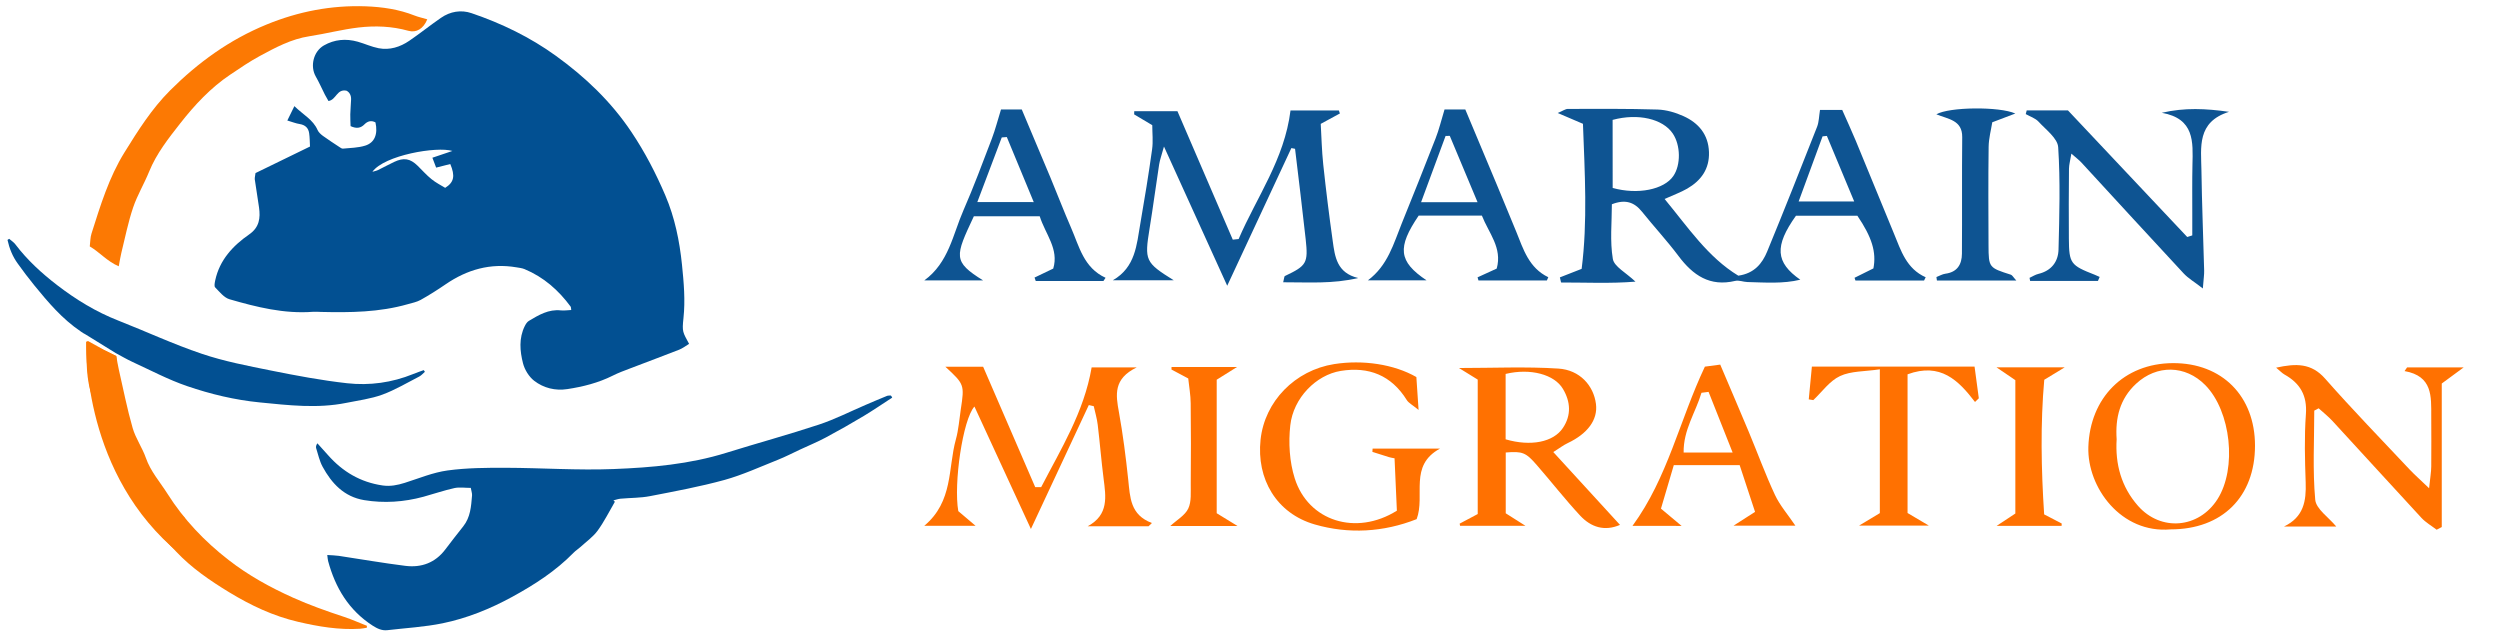 <?xml version="1.0" encoding="utf-8"?>
<!-- Generator: Adobe Illustrator 26.5.0, SVG Export Plug-In . SVG Version: 6.00 Build 0)  -->
<svg version="1.1" id="Layer_1" xmlns="http://www.w3.org/2000/svg" xmlns:xlink="http://www.w3.org/1999/xlink" x="0px" y="0px"
	 viewBox="0 0 440 112" style="enable-background:new 0 0 440 112;" xml:space="preserve">
<style type="text/css">
	.st0{fill:#025092;}
	.st1{fill:#FC7903;}
	.st2{fill:#0E5492;}
	.st3{fill:#FF7101;}
</style>
<g>
	<path class="st0" d="M44.97,30.46c3.14-1.53,6.31-3.07,9.59-4.67c-0.05-0.86-0.04-1.61-0.15-2.34c-0.13-0.93-0.69-1.46-1.67-1.62
		c-0.66-0.1-1.29-0.36-2.17-0.62c0.45-0.91,0.81-1.64,1.24-2.53c1.55,1.52,3.29,2.38,4.08,4.2c0.18,0.41,0.57,0.76,0.95,1.04
		c0.93,0.68,1.91,1.3,2.87,1.94c0.2,0.13,0.44,0.32,0.64,0.3c1.32-0.13,2.69-0.14,3.93-0.53c1.68-0.53,2.25-2.05,1.8-4.09
		c-0.71-0.38-1.36-0.24-1.93,0.34c-0.64,0.65-1.35,0.82-2.45,0.32c-0.02-0.62-0.06-1.35-0.05-2.07c0.02-0.87,0.11-1.75,0.14-2.62
		c0.03-0.75-0.3-1.3-0.82-1.55c-1.7-0.34-1.79,1.61-3.16,1.82c-0.22-0.39-0.44-0.75-0.63-1.12c-0.54-1.07-1.02-2.17-1.61-3.2
		c-1.03-1.81-0.41-4.4,1.43-5.46c1.87-1.07,3.89-1.24,5.96-0.66c1.24,0.35,2.43,0.91,3.68,1.15c1.95,0.37,3.78-0.21,5.39-1.31
		c1.89-1.29,3.67-2.72,5.55-4.02C79.24,2,81.16,1.69,83,2.32c5.29,1.8,10.31,4.23,14.83,7.5c5.17,3.73,9.72,8.06,13.3,13.41
		c2.38,3.55,4.32,7.3,5.98,11.19c1.65,3.87,2.49,7.97,2.92,12.17c0.32,3.14,0.6,6.25,0.26,9.41c-0.26,2.42-0.13,2.43,0.99,4.52
		c-0.56,0.34-1.11,0.77-1.73,1.02c-2.85,1.12-5.73,2.18-8.59,3.28c-1.05,0.4-2.12,0.79-3.13,1.3c-2.52,1.26-5.21,1.94-7.97,2.36
		c-2.13,0.33-4.19-0.19-5.84-1.46c-0.92-0.71-1.68-1.95-1.97-3.08c-0.55-2.16-0.75-4.42,0.31-6.55c0.17-0.34,0.41-0.73,0.73-0.92
		c1.73-1.03,3.46-2.08,5.63-1.84c0.57,0.06,1.16-0.04,1.82-0.07c-0.05-0.31-0.03-0.49-0.11-0.6c-2.13-2.89-4.75-5.2-8.12-6.6
		c-0.44-0.18-0.94-0.23-1.41-0.31c-4.59-0.78-8.69,0.4-12.46,2.98c-1.43,0.98-2.89,1.91-4.4,2.75c-0.68,0.38-1.51,0.54-2.28,0.76
		c-5,1.43-10.12,1.48-15.26,1.36c-0.48-0.01-0.97-0.06-1.45-0.02c-5.06,0.38-9.88-0.83-14.65-2.21c-0.97-0.28-1.76-1.31-2.53-2.09
		c-0.21-0.22-0.07-0.83,0.01-1.24c0.77-3.58,3.1-6.09,6-8.1c1.78-1.24,1.97-2.88,1.71-4.73c-0.23-1.66-0.52-3.31-0.75-4.96
		C44.82,31.22,44.92,30.9,44.97,30.46z M78.35,33.06c1.57-0.98,1.78-2.09,0.9-4.19c-0.77,0.19-1.56,0.39-2.49,0.63
		c-0.22-0.59-0.42-1.11-0.66-1.74c1.28-0.43,2.4-0.81,3.52-1.19c-2.72-0.84-11.99,0.74-14.08,3.67c0.46-0.14,0.76-0.19,1.01-0.32
		c0.94-0.46,1.86-0.96,2.8-1.41c1.71-0.81,2.83-0.63,4.16,0.67c0.8,0.78,1.55,1.64,2.42,2.34C76.7,32.15,77.6,32.6,78.35,33.06z"/>
	<path class="st0" d="M157.03,69.98c-1.66,1.08-3.3,2.2-4.99,3.22c-2.2,1.32-4.43,2.59-6.7,3.8c-1.47,0.79-3.03,1.42-4.54,2.13
		c-1.31,0.61-2.59,1.28-3.93,1.81c-3.1,1.23-6.16,2.64-9.36,3.53c-4.3,1.18-8.72,2-13.11,2.85c-1.69,0.33-3.45,0.29-5.18,0.45
		c-0.43,0.04-0.84,0.19-1.26,0.3c0.09,0.08,0.17,0.16,0.26,0.24c-1,1.71-1.88,3.5-3.04,5.09c-0.81,1.1-2,1.94-3.03,2.88
		c-0.38,0.35-0.84,0.63-1.2,1c-3.14,3.21-6.84,5.6-10.79,7.76c-3.9,2.13-7.95,3.77-12.27,4.66c-3.18,0.65-6.47,0.83-9.71,1.21
		c-0.97,0.11-1.76-0.27-2.58-0.79c-4.23-2.73-6.58-6.68-7.85-11.37c-0.07-0.26-0.08-0.54-0.15-1.07c0.75,0.05,1.4,0.06,2.03,0.15
		c3.91,0.59,7.8,1.27,11.72,1.76c2.82,0.35,5.25-0.54,7.02-2.88c1.03-1.37,2.09-2.72,3.16-4.07c1.28-1.61,1.39-3.53,1.55-5.44
		c0.03-0.37-0.12-0.76-0.22-1.33c-1.01,0-1.98-0.16-2.88,0.03c-1.84,0.41-3.64,1.03-5.46,1.53c-3.43,0.93-6.93,1.17-10.44,0.59
		c-3.52-0.59-5.71-2.94-7.31-5.89c-0.54-1-0.78-2.16-1.13-3.26c-0.07-0.23-0.01-0.5,0.22-0.85c0.63,0.7,1.26,1.39,1.88,2.09
		c2.56,2.9,5.69,4.76,9.59,5.33c1.38,0.2,2.63-0.06,3.91-0.46c2.5-0.79,4.97-1.83,7.53-2.18c3.38-0.46,6.83-0.48,10.25-0.47
		c6.34,0.02,12.68,0.47,19,0.22c6.68-0.26,13.37-0.85,19.82-2.86c5.42-1.69,10.91-3.18,16.29-4.96c2.81-0.93,5.47-2.29,8.2-3.46
		c1.26-0.54,2.51-1.08,3.78-1.59c0.2-0.08,0.45-0.05,0.68-0.07C156.9,69.72,156.97,69.85,157.03,69.98z"/>
	<path class="st1" d="M75.2,3.4c-0.67,1.65-1.91,2.42-3.33,2.02c-2.89-0.81-5.84-0.92-8.76-0.58c-2.91,0.34-5.76,1.1-8.66,1.54
		c-3.19,0.49-5.95,1.98-8.71,3.47c-1.8,0.97-3.49,2.13-5.19,3.27c-3.47,2.32-6.29,5.36-8.81,8.57c-2.07,2.64-4.2,5.33-5.49,8.51
		c-0.87,2.14-2.08,4.14-2.82,6.32c-0.88,2.6-1.41,5.3-2.07,7.97c-0.17,0.68-0.27,1.38-0.46,2.38c-2.06-0.88-3.33-2.46-5.1-3.5
		c0.1-0.8,0.08-1.58,0.31-2.28c1.56-4.9,3.05-9.84,5.8-14.27c2.38-3.84,4.79-7.66,8.01-10.89C34.85,11.01,40.37,7,46.91,4.32
		c5.63-2.31,11.41-3.42,17.45-3.21c2.93,0.11,5.85,0.53,8.62,1.63C73.67,3.01,74.4,3.16,75.2,3.4z"/>
	<path class="st0" d="M74.58,65.14c-0.62,0.23-1.25,0.44-1.86,0.69c-3.74,1.52-7.68,2.06-11.63,1.62c-4.48-0.5-8.94-1.34-13.37-2.23
		c-4.11-0.83-8.27-1.62-12.22-2.96c-5-1.68-9.79-3.92-14.71-5.85c-3.9-1.53-7.4-3.67-10.71-6.21c-2.76-2.12-5.28-4.43-7.38-7.2
		c-0.29-0.38-0.72-0.65-1.09-0.97c-0.1,0.07-0.19,0.14-0.29,0.2c0.33,1.5,0.89,2.91,1.81,4.17c0.93,1.29,1.88,2.57,2.89,3.8
		c2.44,2.99,4.93,5.94,8.18,8.13l-0.01,0l0.06,0.04c0.14,0.09,0.28,0.19,0.43,0.28c0.1,0.06,0.2,0.12,0.31,0.17l0.83,0.51l0,0
		l4.54,2.81c0.93,0.49,1.91,1.08,2.95,1.56c3.18,1.46,6.3,3.12,9.6,4.25c4.15,1.42,8.43,2.45,12.84,2.88
		c5.06,0.5,10.12,1.1,15.18,0.08c2.13-0.43,4.33-0.71,6.36-1.45c2.26-0.83,4.35-2.09,6.5-3.19c0.37-0.19,0.66-0.55,0.99-0.83
		C74.71,65.35,74.64,65.25,74.58,65.14z"/>
	<g>
		<g>
			<path class="st1" d="M15.49,60.02c-0.1,0.04-0.2,0.08-0.3,0.12c0.06,3.32-0.1,6.63,1.11,9.87c1.32,3.54,2.19,7.25,3.62,10.74
				c1.16,2.86,2.73,5.58,4.33,8.23c1.82,3.02,4.33,5.53,6.74,8.09c2.72,2.89,5.94,5.09,9.33,7.16c3.82,2.32,7.76,4.19,12.14,5.21
				c3.6,0.84,7.2,1.45,10.91,1.22c0.4-0.02,0.79-0.12,1.19-0.18c0.01-0.11,0.01-0.23,0.02-0.34c-1.33-0.52-2.64-1.11-3.99-1.56
				c-3.06-1.01-6.08-2.07-9.03-3.4c-4.03-1.81-7.83-3.91-11.31-6.61c-4.26-3.3-7.91-7.14-10.78-11.68c-1.31-2.07-2.97-3.92-3.8-6.31
				c-0.63-1.8-1.8-3.43-2.32-5.24c-0.97-3.36-1.64-6.81-2.42-10.22c-0.18-0.8-0.32-1.62-0.46-2.46l-2.14-1.07L15.49,60.02z"/>
			<path class="st1" d="M15.19,60.14c0,0-0.98,21.68,14.94,36.03c6.32,5.55,2.35-2.79,2.35-2.79V91.1c0,0-9.87-6.33-12.03-28.43
				C15.19,60.14,15.19,60.14,15.19,60.14z"/>
		</g>
	</g>
</g>
<path class="st2" d="M338.63,49.38c-4.02,0-8.05,0-12.07,0c-0.05-0.16-0.11-0.33-0.16-0.49c1.13-0.56,2.26-1.12,3.32-1.65
	c0.55-2.86-0.25-5.47-2.82-9.27c-3.56,0-7.22,0-10.81,0c-3.82,5.36-3.61,8.21,0.76,11.26c-3.05,0.74-6.19,0.49-9.31,0.41
	c-0.72-0.02-1.49-0.36-2.15-0.2c-4.46,1.06-7.43-0.99-9.97-4.38c-2.02-2.69-4.32-5.17-6.43-7.8c-1.36-1.69-2.94-2.23-5.3-1.31
	c0,3.18-0.36,6.48,0.17,9.62c0.23,1.36,2.32,2.41,3.98,4c-4.45,0.36-8.77,0.14-13.09,0.15c-0.07-0.3-0.14-0.6-0.21-0.9
	c1.04-0.41,2.09-0.82,3.83-1.5c1.06-8.3,0.55-16.89,0.23-25.53c-1.58-0.67-2.78-1.19-4.44-1.9c0.91-0.38,1.35-0.72,1.78-0.72
	c5.26-0.01,10.53-0.05,15.79,0.11c1.54,0.05,3.15,0.52,4.56,1.16c2.66,1.2,4.39,3.24,4.49,6.33c0.1,2.96-1.38,5.01-3.83,6.43
	c-1.16,0.67-2.44,1.12-3.98,1.82c4.14,5.01,7.63,10.26,12.97,13.5c2.83-0.4,4.21-2.15,5.07-4.22c3.01-7.3,5.91-14.64,8.8-21.99
	c0.33-0.85,0.33-1.83,0.51-2.96c1.19,0,2.4,0,3.91,0c0.79,1.79,1.62,3.59,2.38,5.41c2.26,5.45,4.47,10.91,6.73,16.36
	c1.23,2.97,2.17,6.16,5.58,7.68C338.82,48.98,338.72,49.18,338.63,49.38z M283.83,33.08c4.43,1.23,9.04,0.28,10.67-2.09
	c1.35-1.96,1.3-5.43-0.1-7.5c-1.74-2.57-6.1-3.6-10.58-2.39C283.83,25.08,283.83,29.11,283.83,33.08z M321.53,23.92
	c-0.25,0.03-0.51,0.06-0.76,0.08c-1.38,3.75-2.76,7.5-4.21,11.46c3.45,0,6.37,0,9.78,0C324.59,31.3,323.06,27.61,321.53,23.92z"/>
<path class="st2" d="M218,42.07c3.17-7.38,8.07-14.03,9.13-22.63c2.86,0,5.68,0,8.51,0c0.06,0.18,0.12,0.35,0.18,0.53
	c-0.92,0.5-1.84,1-3.37,1.83c0.13,2.22,0.18,4.69,0.44,7.14c0.48,4.5,1.04,9,1.67,13.48c0.38,2.75,0.72,5.62,4.48,6.51
	c-4.51,1.07-8.78,0.74-13.2,0.75c0.19-0.74,0.18-1.05,0.3-1.1c3.83-1.82,4.12-2.26,3.66-6.48c-0.58-5.31-1.24-10.61-1.87-15.91
	c-0.22-0.04-0.43-0.09-0.65-0.13c-3.67,7.88-7.34,15.77-11.29,24.23c-3.8-8.35-7.29-16.04-11.13-24.5
	c-0.41,1.51-0.72,2.32-0.85,3.15c-0.58,3.75-1.07,7.51-1.68,11.25c-0.91,5.64-0.8,5.99,4.24,9.13c-4.02,0-7.36,0-10.7,0
	c3.98-2.29,4.18-6.24,4.82-9.92c0.76-4.36,1.47-8.73,2.08-13.11c0.2-1.41,0.03-2.87,0.03-4.26c-1.27-0.76-2.23-1.33-3.19-1.9
	c0.01-0.19,0.01-0.38,0.02-0.56c2.55,0,5.11,0,7.6,0c3.2,7.44,6.47,15.03,9.74,22.61C217.32,42.15,217.66,42.11,218,42.07z"/>
<path class="st2" d="M369.24,49.44c-3.98,0-7.96,0-11.94,0c-0.03-0.18-0.07-0.36-0.1-0.54c0.52-0.24,1.02-0.57,1.57-0.7
	c2.28-0.55,3.48-2.14,3.53-4.3c0.15-6,0.33-12.02-0.06-17.99c-0.1-1.57-2.16-3.08-3.45-4.49c-0.57-0.62-1.5-0.91-2.26-1.34
	c0.06-0.22,0.11-0.43,0.17-0.65c2.24,0,4.47,0,7.26,0c6.77,7.18,13.88,14.73,20.99,22.28c0.3-0.09,0.59-0.19,0.89-0.28
	c0-1.3,0-2.59,0-3.89c0-2.84-0.03-5.69,0.03-8.53c0.09-4.03,0.39-8.13-5.4-9.16c4.04-0.94,7.78-0.75,11.84-0.17
	c-5.7,1.78-4.92,6.25-4.86,10.29c0.08,5.89,0.33,11.77,0.48,17.66c0.02,0.7-0.1,1.41-0.23,3.14c-1.51-1.17-2.58-1.79-3.38-2.65
	c-6.02-6.47-11.99-13-17.98-19.5c-0.41-0.45-0.91-0.81-1.78-1.58c-0.19,1.18-0.41,1.91-0.42,2.65c-0.04,4.11-0.05,8.21-0.02,12.32
	c0.03,4.36,0.3,4.69,4.56,6.35c0.29,0.11,0.58,0.25,0.86,0.38C369.43,48.98,369.34,49.21,369.24,49.44z"/>
<path class="st2" d="M171.4,38.06c-3.31,7.07-3.75,7.94,1.62,11.29c-3.89,0-7.12,0-10.34,0c4.31-3.14,5.02-8.08,6.88-12.32
	c1.81-4.14,3.39-8.39,5-12.61c0.62-1.63,1.05-3.33,1.62-5.16c1.01,0,2.13,0,3.65,0c1.68,3.99,3.39,8.02,5.08,12.07
	c1.21,2.91,2.34,5.87,3.6,8.76c1.44,3.29,2.21,7.03,6.07,8.8c-0.12,0.19-0.25,0.37-0.37,0.56c-3.97,0-7.95,0-11.92,0
	c-0.07-0.2-0.14-0.4-0.21-0.6c1.01-0.49,2.03-0.97,3.29-1.58c1.04-3.45-1.38-6.04-2.38-9.21C179.09,38.06,175.34,38.06,171.4,38.06z
	 M181.94,35.57c-1.7-4.1-3.22-7.77-4.74-11.45c-0.3,0.02-0.59,0.05-0.89,0.07c-1.38,3.65-2.76,7.3-4.3,11.37
	C175.54,35.57,178.48,35.57,181.94,35.57z"/>
<path class="st2" d="M254.24,19.26c1.05,0,2.19,0,3.65,0c1.86,4.44,3.73,8.89,5.59,13.34c1.14,2.72,2.27,5.45,3.38,8.18
	c1.25,3.08,2.21,6.36,5.64,8.01c-0.08,0.19-0.17,0.38-0.25,0.57c-4.01,0-8.03,0-12.04,0c-0.05-0.18-0.1-0.37-0.16-0.55
	c1.06-0.48,2.11-0.96,3.37-1.54c1.03-3.66-1.42-6.27-2.61-9.33c-3.9,0-7.56,0-11.12,0c-3.79,5.61-3.59,8.06,1.38,11.4
	c-3.84,0-7.08,0-10.32,0c3.51-2.62,4.52-6.45,5.96-10.02c2.01-4.98,4.02-9.97,5.96-14.98C253.27,22.82,253.65,21.2,254.24,19.26z
	 M260.05,35.59c-1.8-4.29-3.34-7.98-4.89-11.68c-0.25,0.01-0.5,0.01-0.74,0.02c-1.39,3.75-2.77,7.49-4.31,11.66
	C253.53,35.59,256.38,35.59,260.05,35.59z"/>
<path class="st2" d="M354.7,19.98c-1.34,0.51-2.46,0.93-4.06,1.54c-0.21,1.33-0.62,2.82-0.64,4.33c-0.08,5.79-0.04,11.58-0.02,17.36
	c0.02,3.89,0.07,3.91,3.94,5.14c0.24,0.08,0.4,0.42,0.96,1.03c-4.93,0-9.46,0-13.98,0c-0.03-0.21-0.06-0.42-0.09-0.62
	c0.53-0.2,1.05-0.52,1.6-0.59c2.09-0.28,2.88-1.66,2.89-3.52c0.05-6.84-0.02-13.68,0.05-20.52c0.03-3.02-2.51-3.16-4.55-4.01
	C343.03,18.81,351.91,18.72,354.7,19.98z"/>
<path class="st3" d="M202.15,92.62c-3.57,0-7.14,0-10.71,0c3.75-2.03,3.19-5.22,2.79-8.4c-0.4-3.14-0.65-6.3-1.03-9.45
	c-0.13-1.11-0.46-2.19-0.7-3.28c-0.29-0.07-0.58-0.13-0.87-0.2c-3.29,7.04-6.58,14.08-10.19,21.81c-3.5-7.59-6.69-14.5-9.94-21.55
	c-2.06,2.28-3.69,13.63-2.84,18.41c0.75,0.64,1.61,1.37,3.04,2.58c-3.23,0-5.8,0-9.03,0c5.13-4.29,4.16-10.14,5.56-15.19
	c0.48-1.72,0.6-3.53,0.87-5.31c0.66-4.33,0.63-4.41-2.72-7.5c2.51,0,4.62,0,6.65,0c3.11,7.19,6.14,14.2,9.17,21.2
	c0.35,0,0.7-0.01,1.05-0.01c3.48-6.73,7.53-13.18,8.88-21.07c2.48,0,4.73,0,7.94,0c-4.16,2.01-3.69,4.84-3.14,7.87
	c0.71,3.94,1.22,7.93,1.64,11.91c0.33,3.07,0.33,6.18,4.17,7.61C202.54,92.24,202.35,92.43,202.15,92.62z"/>
<path class="st3" d="M265.01,79.64c0,3.7,0,7.22,0,10.7c1.09,0.69,1.96,1.25,3.47,2.2c-4.28,0-7.89,0-11.51,0
	c-0.02-0.13-0.05-0.26-0.07-0.38c0.98-0.52,1.96-1.04,3.18-1.69c0-7.91,0-15.84,0-23.66c-1.27-0.78-2.2-1.36-3.3-2.04
	c6,0,11.77-0.27,17.5,0.1c3.77,0.24,6.2,3,6.61,6.23c0.35,2.77-1.45,5.22-4.98,6.89c-0.72,0.34-1.37,0.84-2.53,1.57
	c4.04,4.41,7.83,8.56,11.74,12.82c-2.72,1.18-5.11,0.41-7.01-1.63c-2.65-2.85-5.05-5.93-7.61-8.87
	C268.55,79.62,267.95,79.4,265.01,79.64z M264.99,65.81c0,3.94,0,7.77,0,11.51c4.44,1.3,8.42,0.49,10.08-2
	c1.51-2.25,1.35-4.62,0.01-6.87C273.58,65.9,269.35,64.76,264.99,65.81z"/>
<path class="st3" d="M407.31,72.27c0,5.23-0.3,10.49,0.17,15.68c0.15,1.64,2.37,3.1,3.7,4.72c-2.93,0-6.07,0-9.2,0
	c3.48-1.67,3.93-4.49,3.82-7.75c-0.14-4.01-0.25-8.04,0.04-12.03c0.24-3.31-1.04-5.45-3.78-6.98c-0.41-0.23-0.75-0.61-1.46-1.2
	c3.52-0.77,6.2-0.82,8.63,1.94c4.81,5.46,9.88,10.68,14.86,15.98c0.9,0.95,1.89,1.82,3.43,3.3c0.19-1.84,0.37-2.83,0.38-3.82
	c0.03-2.96,0.01-5.91,0-8.87c-0.01-3.45,0.27-7.05-4.7-7.93c0.15-0.22,0.3-0.43,0.45-0.65c3.07,0,6.13,0,9.96,0
	c-1.45,1.07-2.39,1.76-3.86,2.84c0,8.15,0,16.7,0,25.26c-0.3,0.16-0.6,0.32-0.9,0.47c-0.9-0.69-1.92-1.27-2.68-2.09
	c-5.23-5.65-10.4-11.35-15.62-17.01c-0.75-0.82-1.64-1.52-2.47-2.27C407.82,72,407.57,72.13,407.31,72.27z"/>
<path class="st3" d="M382.04,93.17c-8.71,0.78-14.72-7.36-14.49-14.52c0.28-8.6,6.22-14.7,14.88-14.74
	c8.64-0.04,14.45,5.8,14.45,14.53C396.88,87.44,391.1,93.17,382.04,93.17z M372.53,77.31c-0.27,4.38,0.81,8.36,3.75,11.71
	c4.02,4.57,10.7,4,13.99-1.15c3.47-5.43,2.39-15.5-2.15-20.1c-3.49-3.53-8.52-3.62-12.17-0.23
	C373.08,70.2,372.27,73.57,372.53,77.31z"/>
<path class="st3" d="M244.48,80.46c-0.98-0.31-1.96-0.62-2.94-0.93c0.01-0.19,0.02-0.39,0.04-0.58c3.73,0,7.46,0,11.87,0
	c-5.55,3-2.55,8.26-4.12,12.42c-5.85,2.31-11.97,2.65-17.91,0.94c-6.78-1.95-10.3-8.02-9.56-14.93c0.72-6.74,6.06-12.21,12.96-13.3
	c5.04-0.79,10.52,0.02,14.46,2.28c0.1,1.51,0.22,3.25,0.39,5.79c-1.11-0.91-1.75-1.22-2.07-1.73c-2.72-4.38-6.71-5.94-11.63-5.14
	c-4.34,0.71-8.35,4.76-8.88,9.59c-0.34,3.05-0.14,6.4,0.78,9.31c2.37,7.52,10.77,10.21,17.98,5.7c-0.13-2.9-0.27-6.06-0.41-9.22
	C245.1,80.61,244.79,80.54,244.48,80.46z"/>
<path class="st3" d="M287.32,92.55c6.22-8.51,8.26-18.56,12.74-28.02c0.38-0.05,1.28-0.17,2.7-0.36c1.69,3.98,3.38,7.91,5.03,11.85
	c1.54,3.69,2.91,7.46,4.6,11.08c0.86,1.84,2.26,3.44,3.6,5.42c-3.43,0-6.86,0-10.89,0c1.42-0.92,2.34-1.5,3.79-2.43
	c-0.89-2.7-1.78-5.41-2.71-8.23c-3.93,0-7.46,0-11.59,0c-0.76,2.56-1.53,5.18-2.26,7.66c1.36,1.14,2.22,1.86,3.63,3.04
	C292.63,92.55,289.95,92.55,287.32,92.55z M300.71,68.97c-0.42,0.05-0.83,0.11-1.25,0.16c-1.02,3.44-3.21,6.54-3.14,10.51
	c2.88,0,5.41,0,8.62,0C303.4,75.76,302.06,72.36,300.71,68.97z"/>
<path class="st3" d="M335.73,65.88c0,8.06,0,16.2,0,24.41c1.17,0.69,2.14,1.27,3.75,2.22c-4.27,0-7.9,0-12.29,0
	c1.48-0.89,2.39-1.44,3.66-2.2c0-8.09,0-16.32,0-25.31c-2.65,0.4-5.07,0.28-7.01,1.19c-1.83,0.85-3.15,2.77-4.7,4.23
	c-0.27-0.04-0.53-0.09-0.8-0.13c0.17-1.82,0.35-3.65,0.55-5.77c9.65,0,18.93,0,28.63,0c0.27,2.01,0.51,3.79,0.75,5.58
	c-0.22,0.22-0.45,0.43-0.67,0.65C344.69,66.94,341.52,63.75,335.73,65.88z"/>
<path class="st3" d="M209.13,66.61c-1.3-0.7-2.13-1.13-2.95-1.57c0-0.15,0-0.3,0.01-0.45c3.6,0,7.2,0,11.53,0
	c-1.5,0.94-2.42,1.51-3.58,2.24c0,7.76,0,15.6,0,23.5c1.09,0.67,2.05,1.26,3.67,2.25c-4.38,0-8.07,0-11.85,0
	c1.15-1.06,2.59-1.86,3.17-3.07c0.59-1.23,0.42-2.87,0.44-4.34c0.04-4.74,0.05-9.48-0.01-14.22
	C209.55,69.51,209.28,68.07,209.13,66.61z"/>
<path class="st3" d="M359.79,66.84c-0.69,7.71-0.54,15.73-0.02,23.69c1.28,0.67,2.19,1.14,3.09,1.61c-0.01,0.14-0.01,0.27-0.02,0.41
	c-3.57,0-7.14,0-11.43,0c1.33-0.88,2.13-1.4,3.29-2.17c0-7.65,0-15.49,0-23.47c-0.91-0.62-1.84-1.25-3.32-2.26c4.2,0,7.8,0,12.01,0
	C362.18,65.4,361.25,65.96,359.79,66.84z"/>
</svg>
